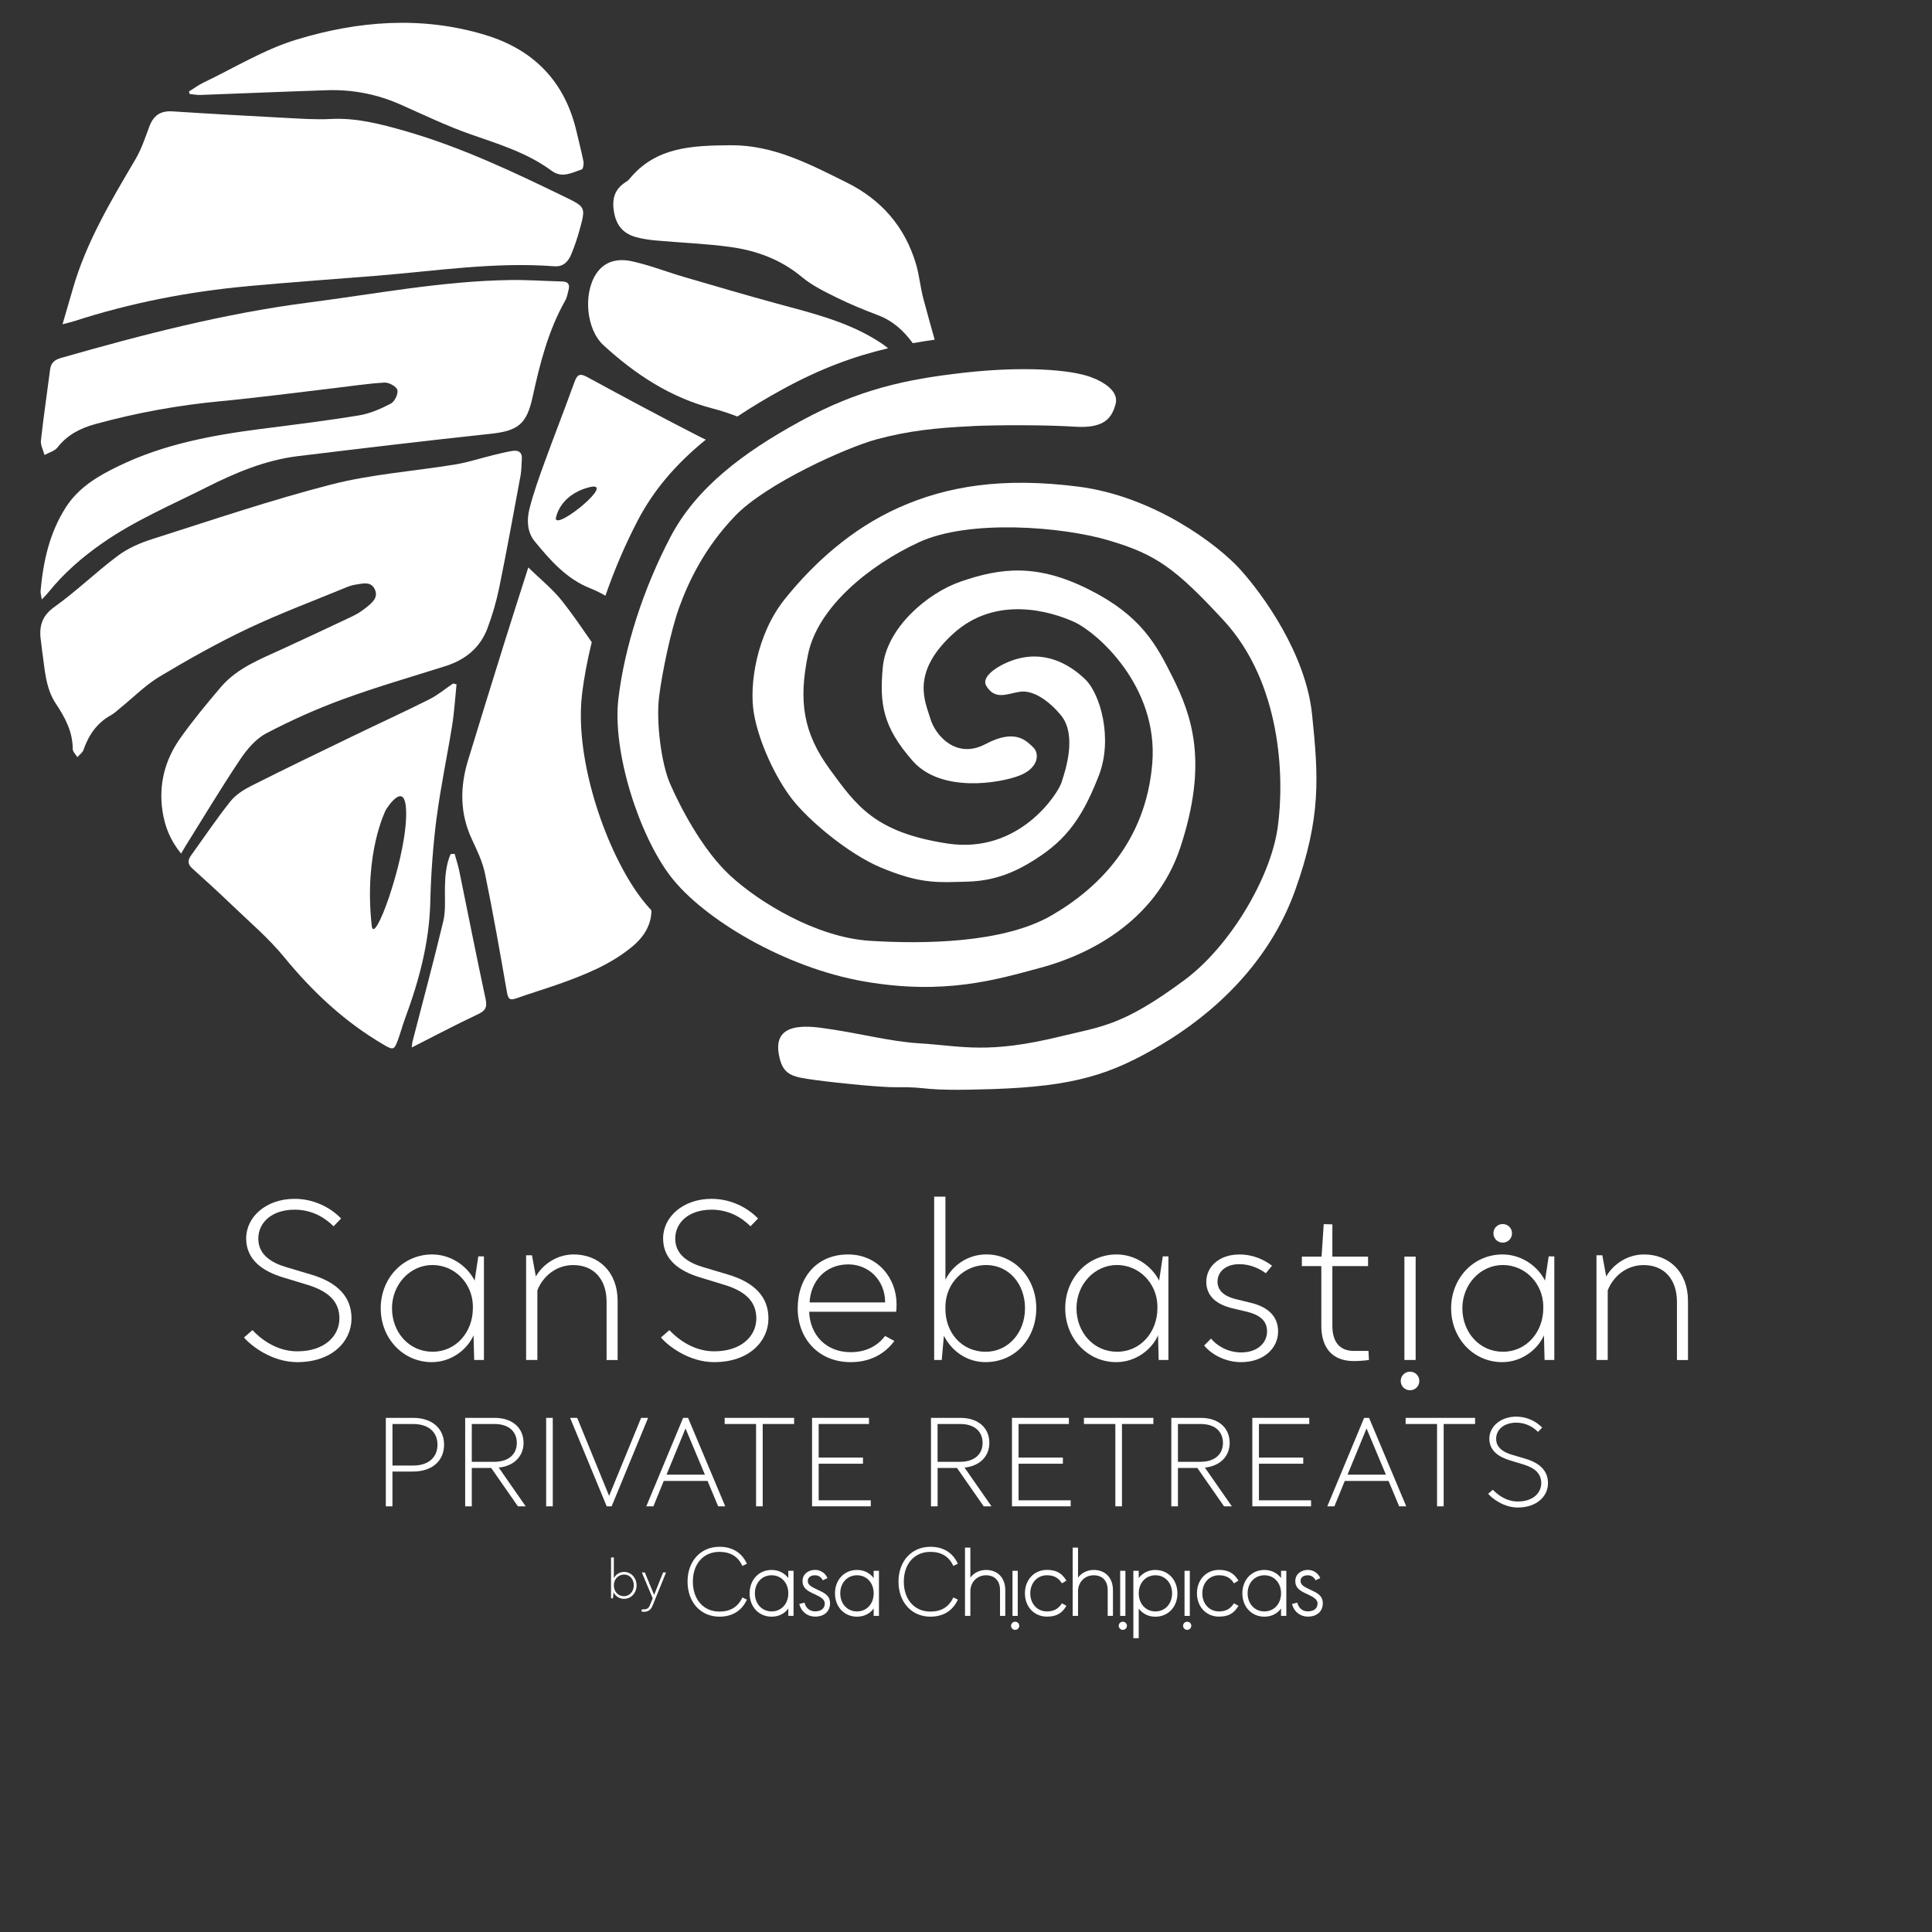 <?xml version="1.0" encoding="UTF-8"?>
<svg id="Layer_1" data-name="Layer 1" xmlns="http://www.w3.org/2000/svg" viewBox="0 0 700 700">
  <rect x="0" y="0" width="700" height="700" fill="#333333" stroke="none"/>
  <defs>
    <style>
      .cls-1 {
        fill: #fff;
      }
    </style>
  </defs>
  <g>
    <path class="cls-1" d="M352.16,154.41c-13.14.59-23.23,1.73-34.45,4.74-11.22,3.02-40.05,16.09-51.21,27.62-11.16,11.53-16.98,23.84-20.41,33.28-2.95,8.11-6.21,23.54-7.3,32.51-1.09,8.97.77,23.99,3.98,31.37,3.21,7.39,11.29,23.59,21.76,33.29,10.48,9.7,31.29,22.43,50.65,23.65,19.36,1.22,48.28.92,65.73-9.15,17.45-10.07,34.28-27.09,36.58-55.13,2.29-28.04-20.12-47.54-28.3-51.25-8.17-3.71-28.27-9.96-43.88,4.31-15.61,14.27-9.97,24.73-8.24,30.69,1.73,5.96,9.28,14.94,20.03,9.24,10.75-5.7,14.67-1.2,17.15,1.08,2.48,2.28,2.15,7.58-4.85,10.33-7,2.75-28.42,6.45-38.75-5.33-10.84-12.35-12.02-20.74-10.79-33.96,1.32-14.1,16.01-26.78,28.23-30.99,14.67-5.06,27.71-6.56,46.56,2.93,18.84,9.49,24.28,19.91,30.09,31.48,7.23,14.41,13.03,31.21,2.93,61.88-9.12,27.68-34.53,39.31-50.56,43.61-16.03,4.31-34.79,10.04-63.89,5.01-29.11-5.03-58.46-22.83-70.12-37.93-11.66-15.09-21.3-45.49-19.05-64.49,2.25-19,9.16-40.09,18.83-58.57,9.31-17.81,26.23-30.6,47.17-42.04,20.94-11.44,37.98-15.16,59.15-17.54,21.17-2.39,38.72-1.27,46.46,1.73,4.28,1.66,9.87,5.01,8.52,9.71-1.35,4.7-3.71,8.81-14.7,8.11-10.99-.69-27.8-.65-37.29-.22Z"/>
    <path class="cls-1" d="M357.33,248.46c-1.9-3.14,3.71-7.11,9.29-9.12,11.48-4.13,20.78,1.13,26.71,6.93,5.19,5.07,10.05,21.19,4.77,34.8-6.7,17.28-13.29,24.54-25.29,31.7-12.01,7.17-20.85,6.58-26.31,6.77-9.03.32-15.33-.24-27.19-5.15-11.85-4.91-26.29-17.11-32.29-24.81-6-7.71-12.11-20.73-13.88-31.14-1.78-10.41,1.04-28.69,11.16-41.32,10.12-12.63,23.9-25.43,41.42-33.24,17.52-7.81,37.59-11.05,64.93-7.57,27.35,3.48,50.57,20.99,58.71,30.02,8.15,9.03,23.79,30.51,26.04,52.64,2.25,22.13,3.42,36.95-6.17,63.67-9.59,26.73-29.99,44.85-48.31,55.78-18.32,10.93-31.66,15.22-61.65,16.19-26.9.87-21.39-.89-34.74-.69-4.89.07-19.78-1.35-28.97-2.59-8.03-1.08-11.5-1.58-13.07-7.84-2.08-8.33,1.45-12.89,14.78-11.12,14.26,1.89,24.47,4.93,35.78,5.64,15.89,1,24.63,4,51.39-2.54,14.61-3.57,22.37-3.77,44.79-20.44,16.55-12.3,31.13-37.08,33.69-55.15,2.56-18.06,1.34-52.45-19.59-75.11-17.63-19.09-24.64-23.93-41.55-28.96-16.91-5.03-50.59-7.74-68.75.62-18.16,8.36-36.76,23.63-40.26,40.64-3.5,17.01-1.79,28.41,7.91,41.7,9.7,13.29,16.4,22.82,42.5,26.84,26.1,4.02,40.13-18.13,41.39-22.01,1.26-3.88,5.88-17.12-.18-24.46-4.41-5.34-10.13-9.21-14.83-8.51-4.71.69-8.99,3.22-12.23-2.16Z"/>
  </g>
  <g>
    <path class="cls-1" d="M96.58,265.65c8.91-4.68,18.19-8.83,27.64-12.29,12.22-4.47,24.75-8.09,37.16-12.01,7.17-2.27,12.56-6.6,15.22-13.67,1.8-4.8,3.26-9.79,4.29-14.82,2.76-13.52,5.22-27.1,7.74-40.67.34-1.86.27-3.8.44-5.7.23-2.64-1.22-3.48-3.51-3.1-2.43.4-4.82,1.01-7.22,1.6-4.47,1.09-8.87,2.55-13.39,3.29-14.94,2.46-30.22,3.5-44.82,7.24-21.92,5.62-43.41,12.95-65.01,19.81-4.33,1.38-8.75,3.29-12.36,5.98-7.91,5.9-15.03,12.88-23.05,18.59-5.04,3.59-5.64,7.77-4.79,13.01.16.99.2,2.01.35,3,.99,6.53,1.16,13.35,4.97,19.05,3.37,5.04,6.1,10.14,6.11,16.41,0,.99,1.09,1.97,1.67,2.96.76-.86,1.87-1.6,2.22-2.61,1.87-5.4,4.87-9.8,9.99-12.61,1.26-.69,2.32-1.76,3.46-2.68,4.71-3.81,9.05-8.24,14.19-11.32,10.38-6.21,20.97-12.17,31.89-17.34,11.75-5.56,23.97-10.12,36-15.08,1.13-.47,2.36-.78,3.57-.96,2.43-.38,5.17-1.05,6.48,1.85,1.28,2.84-.85,4.66-2.75,6.23-1.63,1.34-3.44,2.56-5.35,3.47-8.3,3.97-16.67,7.82-25.02,11.69-8.14,3.77-16.71,6.94-22.73,14.03-5.08,5.98-10.11,12.04-14.64,18.44-5.58,7.87-7.91,16.81-6.45,26.49.83,5.46,2.76,10.49,6.72,15.34.82-1.37,1.28-2.18,1.78-2.98,6.54-10.45,12.87-21.05,19.74-31.28,2.44-3.64,5.67-7.38,9.43-9.36Z"/>
    <path class="cls-1" d="M89.91,103.66c15.29-1.38,30.61-2.49,45.91-3.7,21.66-1.71,43.22-5.15,65.06-3.48,3.2.24,5.03-1.72,6.1-4.35,1.19-2.9,2.22-5.88,3.04-8.91,2.2-8.07,2.2-8.21-5.25-11.82-18.88-9.16-37.82-18.17-58.09-23.96-8.75-2.5-17.49-4.81-26.78-4.33-5.58.29-11.2-.13-16.8-.42-13.54-.71-27.08-1.46-40.61-2.34-4.36-.28-6.91,1.52-8.39,5.53-1.48,3.98-2.84,8.1-4.97,11.74-8.88,15.09-17.89,30.08-22.76,47.1-1.15,4.01-2.33,8-3.71,12.76,2.01-.53,3.07-.75,4.09-1.08,20.57-6.67,41.66-10.77,63.16-12.72Z"/>
    <path class="cls-1" d="M141.65,146.2c-3.61,1.9-7.53,3.63-11.52,4.29-11.83,1.95-23.74,3.41-35.64,4.93-17.77,2.28-35.29,5.56-51.55,13.45-7.37,3.57-14.43,7.67-19.09,14.95-5.94,9.27-8.17,19.57-9.15,30.28-.07.81.23,1.66.44,3.11,1.09-1.17,1.79-1.84,2.39-2.59,5.6-6.98,12.28-12.75,19.59-17.85,11.76-8.2,24.9-13.76,37.62-20.17,10.64-5.36,21.4-9.9,33.25-11.34,23.25-2.82,46.51-5.6,69.81-8.09,10-1.07,13.04-3.58,15.18-13.35,2.63-12.06,5.65-24.04,11.82-34.93.65-1.14.86-2.54,1.2-3.83.52-1.92-.08-3.01-2.25-3.07-6.28-.16-12.56-.62-18.84-.53-24.65.36-48.83,5.03-73.17,8.17-30.47,3.93-60.09,11.62-89.56,20.04-2.35.67-3.71,1.71-4.03,4.21-1.09,8.57-2.38,17.11-3.32,25.69-.19,1.69.83,3.52,1.3,5.28,1.6-.89,3.68-1.41,4.71-2.74,3.58-4.61,8.35-6.99,13.78-8.48,14.85-4.07,29.93-6.81,45.28-8.26,13.72-1.3,27.39-3.13,41.09-4.73,6.11-.71,12.2-1.67,18.33-2.02,1.59-.09,4.32,1.4,4.65,2.66.37,1.41-.96,4.21-2.32,4.93Z"/>
    <path class="cls-1" d="M210.87,251.67c.73-6.18,1.95-12.56,3.53-19-3.43-4.96-6.83-9.94-10.55-14.68-3.59-4.58-8.28-8.31-12.44-12.39-3.1,9.73-5.94,18.53-8.69,27.35-4.41,14.13-8.79,28.27-13.11,42.43-2.95,9.66-3.06,19.18,1.3,28.57,1.89,4.06,3.91,8.22,4.81,12.55,2.94,14.26,5.45,28.6,7.95,42.95.42,2.39.95,3.15,3.4,2.27,5.17-1.86,10.46-3.41,15.63-5.25,9.43-3.37,18.69-7.08,26.51-13.61,4.36-3.65,6.75-7.97,6.83-12.98-1.23-1.35-2.39-2.7-3.44-4.06-12.77-16.54-24.55-50.28-21.73-74.15Z"/>
    <path class="cls-1" d="M321.79,126.18c-.89-.7-1.8-1.38-2.74-2-11.42-7.53-24.6-10.67-37.61-14.21-11.25-3.06-22.43-6.35-33.62-9.63-6.34-1.85-12.53-4.31-18.96-5.69-4.82-1.04-9.71-.2-12.84,4.53-4.76,7.19-3.67,20.15,2.67,25.94,11.54,10.54,24.23,18.95,39.78,22.96,2.92.75,5.83,1.74,8.7,2.83,5-3.34,10.47-6.64,16.5-9.93,13.61-7.44,25.74-11.88,38.12-14.8Z"/>
    <path class="cls-1" d="M334.55,108.2c-1.1-4.1-1.45-8.42-2.65-12.48-4-13.56-12.59-23.39-25.2-29.63-13.37-6.62-26.56-13.64-42.2-13.47-13.59.15-26.89.5-36.48,12.27-.35.43-.82.78-1.29,1.07-3.71,2.33-4.96,5.56-4.4,9.94.67,5.22,2.97,8.57,8.06,10,2.36.66,4.84,1.01,7.29,1.23,8.94.81,17.94,1.13,26.82,2.34,9.55,1.3,18.4,4.52,26.05,10.91,3.73,3.11,8.3,5.31,12.7,7.49,4.82,2.38,9.82,4.42,14.85,6.32,5.55,2.1,9.42,5.78,12.62,10.15,2.61-.47,5.25-.89,7.93-1.27-1.39-4.95-2.77-9.89-4.1-14.86Z"/>
    <path class="cls-1" d="M72.66,34.4c15.24-.55,30.47-1.21,45.71-1.71,9.33-.31,18.29,1.42,26.86,5.24,8.4,3.74,16.73,7.75,25.39,10.77,10.19,3.56,20.49,6.69,29.31,13.22,3.73,2.76,7.32.61,10.85-.53.49-.16.8-1.95.62-2.88-.69-3.52-1.64-6.99-2.43-10.49-4.15-18.32-15.44-30.02-33.27-35.39-22.94-6.92-45.97-5.08-68.36,1.75-11.68,3.56-22.42,10.19-33.55,15.51-1.87.89-3.56,2.16-5.33,3.26.09.3.17.61.26.91,1.32.12,2.64.4,3.95.35Z"/>
    <path class="cls-1" d="M166.39,315.52c-.43-2.09-1.12-4.12-1.68-6.18-.49.04-.98.09-1.46.13-1.67,3.91-1.98,8.07-2.05,12.31-.06,4.02.32,8.2-.6,12.04-3.46,14.5-7.37,28.89-11.08,43.33-.23.89-.26,1.83-.33,2.37,8.05-4.08,15.93-8.25,23.99-12.05,2.76-1.3,3.4-2.56,2.75-5.56-3.32-15.44-6.36-30.94-9.54-46.41Z"/>
    <path class="cls-1" d="M158.22,296.19c1.44-11.21,3.84-22.3,5.62-33.47.78-4.88,1.06-9.85,1.57-14.78-.42-.1-.83-.2-1.25-.3-2.85,1.93-5.54,4.2-8.59,5.73-9.12,4.57-18.4,8.82-27.58,13.26-12.31,5.96-24.63,11.89-36.84,18.04-2.82,1.42-5.75,3.28-7.68,5.7-5.03,6.3-9.52,13.03-14.25,19.57-1.25,1.73-1.25,3.18.43,4.69,4.74,4.28,9.48,8.57,14.08,13,6.53,6.29,13.54,12.2,19.25,19.18,10.36,12.65,22.04,23.56,36.18,31.79,3.25,1.89,3.66,1.85,4.99-1.72.94-2.52,1.61-5.14,2.54-7.66,5.1-13.74,8.88-27.7,9.22-42.54.24-10.18,1-20.4,2.29-30.5ZM147.12,296.63c-.65,16.19-11.59,46.51-12.44,38.74-2.92-26.52,5.15-41.99,5.15-41.99,0,0,7.95-12.95,7.29,3.25Z"/>
    <path class="cls-1" d="M255.75,159.3c-.7-.34-1.41-.64-2.1-1-13.79-7.02-27.41-14.37-41.01-21.75-2.8-1.52-3.62-.56-4.54,1.98-3.51,9.7-7.28,19.3-10.8,28.99-2.02,5.58-4.06,11.18-5.49,16.92-.98,3.94-.82,8.35,1.87,11.64,5.62,6.87,11.62,13.69,20.07,17.03,2,.79,3.84,1.72,5.61,2.72,3.21-9.27,7.13-18.49,11.74-27.32,5.61-10.73,13.57-20.23,24.63-29.22ZM201.37,187.94s.99-8.38,11.85-11.33c10.86-2.94-11.37,15.39-11.85,11.33Z"/>
  </g>
  <g>
    <g>
      <path class="cls-1" d="M260.66,562.27c3.93,0,6.7,1.66,8.24,4.94l.07.15,1.65-.77-.07-.15c-1.85-3.93-5.27-6.01-9.89-6.01-6.8,0-11.55,5.19-11.55,12.63s4.75,12.69,11.55,12.69c4.61,0,8.04-2.09,9.89-6.04l.07-.15-1.65-.77-.07.15c-1.55,3.3-4.32,4.97-8.24,4.97-5.75,0-9.62-4.36-9.62-10.85s3.86-10.79,9.62-10.79Z"/>
      <path class="cls-1" d="M285.62,571.76c-1.41-1.88-3.58-2.94-6.04-2.94-4.62,0-7.98,3.57-7.98,8.48s3.36,8.45,7.98,8.45c2.52,0,4.64-1.05,6.04-2.96v2.67h1.9v-16.34h-1.9v2.63ZM285.62,577.3c0,3.79-2.54,6.55-6.04,6.55s-6.07-2.75-6.07-6.55,2.55-6.55,6.07-6.55,6.04,2.75,6.04,6.55Z"/>
      <path class="cls-1" d="M296.64,576.19l-.64-.31c-1.78-.84-3.32-1.57-3.32-3.01,0-1.91,1.86-2.12,2.66-2.12,1.35,0,2.28.87,2.7,1.68l.07.14,1.71-.8-.07-.15c-.78-1.71-2.52-2.82-4.42-2.82-2.27,0-4.56,1.39-4.56,4.05s2.05,3.69,4.23,4.69l.52.24c1.73.8,3.32,1.74,3.32,3.14,0,1.82-1.31,2.91-3.51,2.91-1.88,0-3.3-1.13-3.8-3.01l-.04-.16-1.89.49.04.16c.72,2.69,2.96,4.42,5.69,4.42,3.29,0,5.41-1.89,5.41-4.81,0-2.77-1.9-3.69-4.1-4.75Z"/>
      <path class="cls-1" d="M316.55,571.76c-1.41-1.88-3.58-2.94-6.04-2.94-4.62,0-7.98,3.57-7.98,8.48s3.36,8.45,7.98,8.45c2.52,0,4.64-1.05,6.04-2.96v2.67h1.91v-16.34h-1.91v2.63ZM316.55,577.3c0,3.79-2.54,6.55-6.04,6.55s-6.07-2.75-6.07-6.55,2.55-6.55,6.07-6.55,6.04,2.75,6.04,6.55Z"/>
      <path class="cls-1" d="M337.09,562.27c3.93,0,6.7,1.66,8.24,4.94l.07.15,1.65-.77-.07-.15c-1.85-3.93-5.27-6.01-9.89-6.01-6.8,0-11.55,5.19-11.55,12.63s4.75,12.69,11.55,12.69c4.61,0,8.04-2.09,9.89-6.04l.07-.15-1.65-.77-.07.15c-1.55,3.3-4.32,4.97-8.24,4.97-5.75,0-9.62-4.36-9.62-10.85s3.87-10.79,9.62-10.79Z"/>
      <path class="cls-1" d="M357.24,568.82c-2.28,0-4.48,1.1-5.66,2.79v-10.89h-1.94v24.75h1.94v-8.9c0-3.32,2.43-5.82,5.66-5.82s5.09,2.06,5.09,5.38v9.34h1.9v-9.34c0-4.44-2.75-7.31-7-7.31Z"/>
      <path class="cls-1" d="M367.81,587.58c-.82,0-1.49.65-1.49,1.46s.67,1.49,1.49,1.49,1.49-.67,1.49-1.49-.67-1.46-1.49-1.46Z"/>
      <path class="cls-1" d="M384.67,581.04c-1.24,1.91-2.93,2.81-5.34,2.81-3.5,0-6.04-2.75-6.04-6.55s2.54-6.55,6.04-6.55c2.45,0,4.14.89,5.34,2.8l.08.13,1.64-.99-.09-.14c-1.62-2.63-3.71-3.75-6.97-3.75-4.62,0-7.98,3.57-7.98,8.48s3.36,8.45,7.98,8.45c3.34,0,5.36-1.1,6.97-3.78l.09-.14-1.64-.91-.08.13Z"/>
      <path class="cls-1" d="M396.25,568.82c-2.28,0-4.48,1.1-5.66,2.79v-10.89h-1.94v24.75h1.94v-8.9c0-3.32,2.43-5.82,5.66-5.82s5.09,2.06,5.09,5.38v9.34h1.9v-9.34c0-4.44-2.75-7.31-7-7.31Z"/>
      <path class="cls-1" d="M406.82,587.58c-.82,0-1.49.65-1.49,1.46s.67,1.49,1.49,1.49,1.49-.67,1.49-1.49-.67-1.46-1.49-1.46Z"/>
      <path class="cls-1" d="M418.62,568.82c-2.46,0-4.63,1.07-6.04,2.94v-2.63h-1.94v24.41h1.94v-10.74c1.4,1.91,3.52,2.96,6.04,2.96,4.62,0,7.98-3.55,7.98-8.45s-3.36-8.48-7.98-8.48ZM424.67,577.3c0,3.79-2.54,6.55-6.04,6.55s-6.04-2.75-6.04-6.55,2.54-6.55,6.04-6.55,6.04,2.75,6.04,6.55Z"/>
      <path class="cls-1" d="M430.14,587.58c-.82,0-1.49.65-1.49,1.46s.67,1.49,1.49,1.49,1.49-.67,1.49-1.49-.67-1.46-1.49-1.46Z"/>
      <path class="cls-1" d="M447,581.04c-1.24,1.91-2.93,2.81-5.34,2.81-3.5,0-6.04-2.75-6.04-6.55s2.54-6.55,6.04-6.55c2.45,0,4.14.89,5.34,2.8l.08.13,1.64-.99-.09-.14c-1.62-2.63-3.71-3.75-6.97-3.75-4.62,0-7.98,3.57-7.98,8.48s3.36,8.45,7.98,8.45c3.34,0,5.36-1.1,6.97-3.78l.09-.14-1.64-.91-.08.13Z"/>
      <path class="cls-1" d="M464.15,571.76c-1.41-1.88-3.58-2.94-6.04-2.94-4.62,0-7.98,3.57-7.98,8.48s3.35,8.45,7.98,8.45c2.52,0,4.65-1.05,6.04-2.96v2.67h1.91v-16.34h-1.91v2.63ZM464.15,577.3c0,3.79-2.54,6.55-6.04,6.55s-6.07-2.75-6.07-6.55,2.55-6.55,6.07-6.55,6.04,2.75,6.04,6.55Z"/>
      <path class="cls-1" d="M475.18,576.19l-.64-.31c-1.78-.84-3.32-1.57-3.32-3.01,0-1.91,1.86-2.12,2.66-2.12,1.35,0,2.29.87,2.7,1.68l.07.14,1.71-.8-.07-.15c-.78-1.71-2.52-2.82-4.42-2.82-2.27,0-4.56,1.39-4.56,4.05s2.05,3.69,4.23,4.69l.52.24c1.73.8,3.32,1.74,3.32,3.14,0,1.82-1.31,2.91-3.51,2.91-1.88,0-3.3-1.13-3.8-3.01l-.04-.16-1.9.49.04.16c.72,2.69,2.96,4.42,5.69,4.42,3.29,0,5.41-1.89,5.41-4.81,0-2.77-1.9-3.69-4.1-4.75Z"/>
      <rect class="cls-1" x="366.85" y="569.13" width="1.9" height="16.34"/>
      <rect class="cls-1" x="405.86" y="569.13" width="1.9" height="16.34"/>
      <rect class="cls-1" x="429.18" y="569.13" width="1.91" height="16.34"/>
    </g>
    <g>
      <path class="cls-1" d="M226.06,579.29c-1.7,0-3.08-1-3.78-2.39l-.2,2.19h-.69v-14.8h1.02v7.53c.65-1.31,2.04-2.29,3.7-2.29,2.55,0,4.53,2.14,4.53,4.88s-1.92,4.88-4.59,4.88ZM226.12,570.49c-2,0-3.66,1.61-3.7,3.72v.27c0,2.12,1.47,3.86,3.65,3.86,2.04,0,3.57-1.72,3.57-3.94s-1.47-3.92-3.51-3.92Z"/>
      <path class="cls-1" d="M236.41,581.82c-.55,1.37-1.49,2.16-3.1,2.16-.37,0-.73-.04-.86-.06l.08-.82h.76c1.16,0,1.76-.49,2.16-1.45l1.04-2.55-3.94-9.37h1.08l3.37,8.13,3.25-8.13h1.08l-4.92,12.09Z"/>
    </g>
  </g>
  <g>
    <path class="cls-1" d="M149.65,533.17h-7.46v12.6h-2.4v-32.05h9.9c7.11,0,11.21,4.06,11.21,9.72s-4.1,9.72-11.25,9.72ZM142.2,515.95v15.04h7.54c5.58,0,8.77-3.05,8.77-7.54s-3.14-7.5-8.77-7.5h-7.54Z"/>
    <path class="cls-1" d="M180.7,531.73l9.77,14.04h-2.83l-9.68-13.91h-7.02v13.91h-2.4v-32.05h10.68c6.54,0,10.47,3.71,10.47,9.07,0,4.75-3.36,8.37-8.98,8.94ZM170.94,515.95v13.69h8.24c5.28-.04,8.07-2.88,8.07-6.85s-2.75-6.85-8.07-6.85h-8.24Z"/>
    <path class="cls-1" d="M200.28,545.77h-2.4v-32.05h2.4v32.05Z"/>
    <path class="cls-1" d="M220.69,541.98l11.6-28.26h2.53l-13.21,32.05h-1.79l-13.26-32.05h2.57l11.56,28.26Z"/>
    <path class="cls-1" d="M256.36,536.57h-15.87l-3.75,9.2h-2.57l13.34-32.05h1.79l13.47,32.05h-2.57l-3.84-9.2ZM241.49,534.3h13.91l-7.02-16.75-6.89,16.75Z"/>
    <path class="cls-1" d="M262.56,513.72h25.16v2.22h-11.38v29.83h-2.4v-29.83h-11.38v-2.22Z"/>
    <path class="cls-1" d="M294.22,513.72h20.63v2.22h-18.23v12.17h16.05v2.22h-16.05v13.26h18.88v2.18h-21.28v-32.05Z"/>
    <path class="cls-1" d="M349.47,531.73l9.77,14.04h-2.83l-9.68-13.91h-7.02v13.91h-2.4v-32.05h10.68c6.54,0,10.47,3.71,10.47,9.07,0,4.75-3.36,8.37-8.98,8.94ZM339.7,515.95v13.69h8.24c5.28-.04,8.07-2.88,8.07-6.85s-2.75-6.85-8.07-6.85h-8.24Z"/>
    <path class="cls-1" d="M366.65,513.72h20.63v2.22h-18.23v12.17h16.05v2.22h-16.05v13.26h18.88v2.18h-21.28v-32.05Z"/>
    <path class="cls-1" d="M392.73,513.72h25.16v2.22h-11.38v29.83h-2.4v-29.83h-11.38v-2.22Z"/>
    <path class="cls-1" d="M436.55,531.73l9.77,14.04h-2.83l-9.68-13.91h-7.02v13.91h-2.4v-32.05h10.68c6.54,0,10.46,3.71,10.46,9.07,0,4.75-3.36,8.37-8.98,8.94ZM426.79,515.95v13.69h8.24c5.28-.04,8.07-2.88,8.07-6.85s-2.75-6.85-8.07-6.85h-8.24Z"/>
    <path class="cls-1" d="M453.74,513.72h20.63v2.22h-18.23v12.17h16.05v2.22h-16.05v13.26h18.88v2.18h-21.28v-32.05Z"/>
    <path class="cls-1" d="M503.1,536.57h-15.87l-3.75,9.2h-2.57l13.34-32.05h1.79l13.47,32.05h-2.57l-3.84-9.2ZM488.23,534.3h13.91l-7.02-16.75-6.89,16.75Z"/>
    <path class="cls-1" d="M509.29,513.72h25.16v2.22h-11.38v29.83h-2.4v-29.83h-11.38v-2.22Z"/>
    <path class="cls-1" d="M557.26,518.82c-1.83-1.83-4.45-3.36-7.85-3.36-4.58,0-7.33,2.57-7.33,5.84s2.7,4.88,5.67,5.76l4.97,1.48c5.28,1.57,8.15,4.45,8.15,8.85,0,4.62-3.92,8.81-10.95,8.81-5.15,0-9.37-3.36-10.73-4.97l1.7-1.48c1.31,1.4,4.54,4.27,9.03,4.27,5.63,0,8.5-3.18,8.5-6.63,0-3.23-1.96-5.36-6.24-6.72l-5.15-1.57c-4.01-1.22-7.41-3.49-7.41-7.85s4.06-7.98,9.77-7.98c3.79,0,7.19,1.7,9.37,3.97l-1.53,1.57Z"/>
  </g>
  <g>
    <path class="cls-1" d="M120.87,444.32c-3.29-3.29-7.99-6.03-14.11-6.03-8.23,0-13.17,4.62-13.17,10.5s4.86,8.78,10.19,10.34l8.93,2.66c9.48,2.82,14.65,7.99,14.65,15.91,0,8.31-7.05,15.83-19.67,15.83-9.25,0-16.85-6.03-19.28-8.93l3.06-2.67c2.35,2.51,8.15,7.68,16.22,7.68,10.11,0,15.28-5.72,15.28-11.91,0-5.8-3.53-9.64-11.21-12.07l-9.25-2.82c-7.21-2.19-13.32-6.27-13.32-14.11s7.29-14.34,17.55-14.34c6.82,0,12.93,3.05,16.85,7.13l-2.74,2.82Z"/>
    <path class="cls-1" d="M156.61,454.51c6.5,0,12.54,3.92,15.36,9.48l1.33-8.78h2.04v37.54h-3.53l-.24-8.94c-2.27,5.17-8.07,9.72-15.13,9.72-10.42,0-18.5-8.62-18.5-19.51s8.07-19.51,18.65-19.51ZM156.68,489.77c8.7,0,14.65-7.29,14.65-15.75v-1.02c-.23-8.07-6.58-14.66-14.65-14.66s-14.65,6.97-14.65,15.67,6.19,15.75,14.65,15.75Z"/>
    <path class="cls-1" d="M194.7,492.75h-4.08v-37.93h2.12l1.41,7.68c2.51-4.39,7.6-7.99,13.72-7.99,9.01,0,15.91,6.27,15.91,16.85v21.4h-4v-21.08c0-8.07-4.55-13.32-12.07-13.32-6.43,0-11.13,4.31-13.01,9.17v25.24Z"/>
    <path class="cls-1" d="M271.93,444.32c-3.29-3.29-7.99-6.03-14.11-6.03-8.23,0-13.17,4.62-13.17,10.5s4.86,8.78,10.19,10.34l8.93,2.66c9.48,2.82,14.65,7.99,14.65,15.91,0,8.31-7.05,15.83-19.67,15.83-9.25,0-16.85-6.03-19.28-8.93l3.06-2.67c2.35,2.51,8.15,7.68,16.22,7.68,10.11,0,15.28-5.72,15.28-11.91,0-5.8-3.53-9.64-11.21-12.07l-9.25-2.82c-7.21-2.19-13.32-6.27-13.32-14.11s7.29-14.34,17.55-14.34c6.82,0,12.93,3.05,16.85,7.13l-2.74,2.82Z"/>
    <path class="cls-1" d="M320.68,484.05l3.37,1.8c-3.53,4.78-8.86,7.68-15.83,7.68-11.6,0-19.2-8.46-19.2-19.51s6.82-19.51,18.26-19.51c10.66,0,17.56,8.46,17.56,18.1,0,1.33-.08,2.35-.16,2.66h-31.51c.31,8.31,6.03,14.65,15.05,14.65,5.25,0,9.56-2.04,12.46-5.88ZM293.33,471.9h27.35v-.55c-.16-7.29-5.72-13.24-13.32-13.24-8.31,0-13.64,6.11-14.03,13.79Z"/>
    <path class="cls-1" d="M357.12,493.53c-6.82,0-12.3-4-15.13-9.56l-.78,8.78h-2.74v-59.17h4.08v30.09c2.59-5.25,8.15-9.17,14.81-9.17,10.19,0,18.1,8.54,18.1,19.51s-7.68,19.51-18.34,19.51ZM357.35,458.34c-7.99,0-14.65,6.43-14.81,14.89v1.1c0,8.46,5.88,15.44,14.58,15.44,8.15,0,14.26-6.89,14.26-15.75s-5.88-15.67-14.03-15.67Z"/>
    <path class="cls-1" d="M404.61,454.51c6.5,0,12.54,3.92,15.36,9.48l1.33-8.78h2.04v37.54h-3.53l-.23-8.94c-2.27,5.17-8.07,9.72-15.13,9.72-10.42,0-18.5-8.62-18.5-19.51s8.07-19.51,18.65-19.51ZM404.69,489.77c8.7,0,14.66-7.29,14.66-15.75v-1.02c-.24-8.07-6.58-14.66-14.66-14.66s-14.66,6.97-14.66,15.67,6.19,15.75,14.66,15.75Z"/>
    <path class="cls-1" d="M458.61,461.32c-1.96-1.49-5.41-3.29-9.56-3.29-4.94,0-7.92,2.74-7.92,6.35,0,3.13,2.35,5.25,6.43,6.27l5.1,1.25c6.74,1.49,10.42,5.02,10.42,10.5,0,6.19-5.33,11.13-13.4,11.13-5.88,0-10.82-2.9-13.4-6.03l2.51-2.51c2.04,2.59,6.11,5.02,10.89,5.02,6.11,0,9.4-3.61,9.4-7.6s-2.82-6.03-7.21-7.13l-5.33-1.25c-5.17-1.25-9.48-4-9.48-9.64,0-5.25,4.47-9.87,11.99-9.87,5.17,0,9.17,2.04,11.83,4.08l-2.27,2.74Z"/>
    <path class="cls-1" d="M471.7,455.29h7.13l.78-11.76,3.13.08v11.68h12.93v3.45h-12.93v21.63c0,5.56,2.43,9.09,7.76,9.09h5.33l.16,3.29c-1.49.23-4,.39-5.49.39-8.31,0-11.76-5.41-11.76-12.77v-21.63h-7.05v-3.45Z"/>
    <path class="cls-1" d="M510.88,496.98c1.88,0,3.37,1.49,3.37,3.37s-1.49,3.37-3.37,3.37-3.37-1.49-3.37-3.37,1.49-3.37,3.37-3.37ZM512.92,492.75h-4.08v-37.46h4.08v37.46ZM544.46,443.49c1.88,0,3.37,1.49,3.37,3.37s-1.49,3.37-3.37,3.37-3.37-1.49-3.37-3.37,1.49-3.37,3.37-3.37Z"/>
    <path class="cls-1" d="M544.43,454.51c6.5,0,12.54,3.92,15.36,9.48l1.33-8.78h2.04v37.54h-3.53l-.23-8.94c-2.27,5.17-8.07,9.72-15.13,9.72-10.42,0-18.5-8.62-18.5-19.51s8.07-19.51,18.65-19.51ZM544.5,489.77c8.7,0,14.66-7.29,14.66-15.75v-1.02c-.24-8.07-6.58-14.66-14.66-14.66s-14.66,6.97-14.66,15.67,6.19,15.75,14.66,15.75Z"/>
    <path class="cls-1" d="M582.51,492.75h-4.08v-37.93h2.12l1.41,7.68c2.51-4.39,7.6-7.99,13.72-7.99,9.01,0,15.91,6.27,15.91,16.85v21.4h-4v-21.08c0-8.07-4.55-13.32-12.07-13.32-6.43,0-11.13,4.31-13.01,9.17v25.24Z"/>
  </g>
</svg>